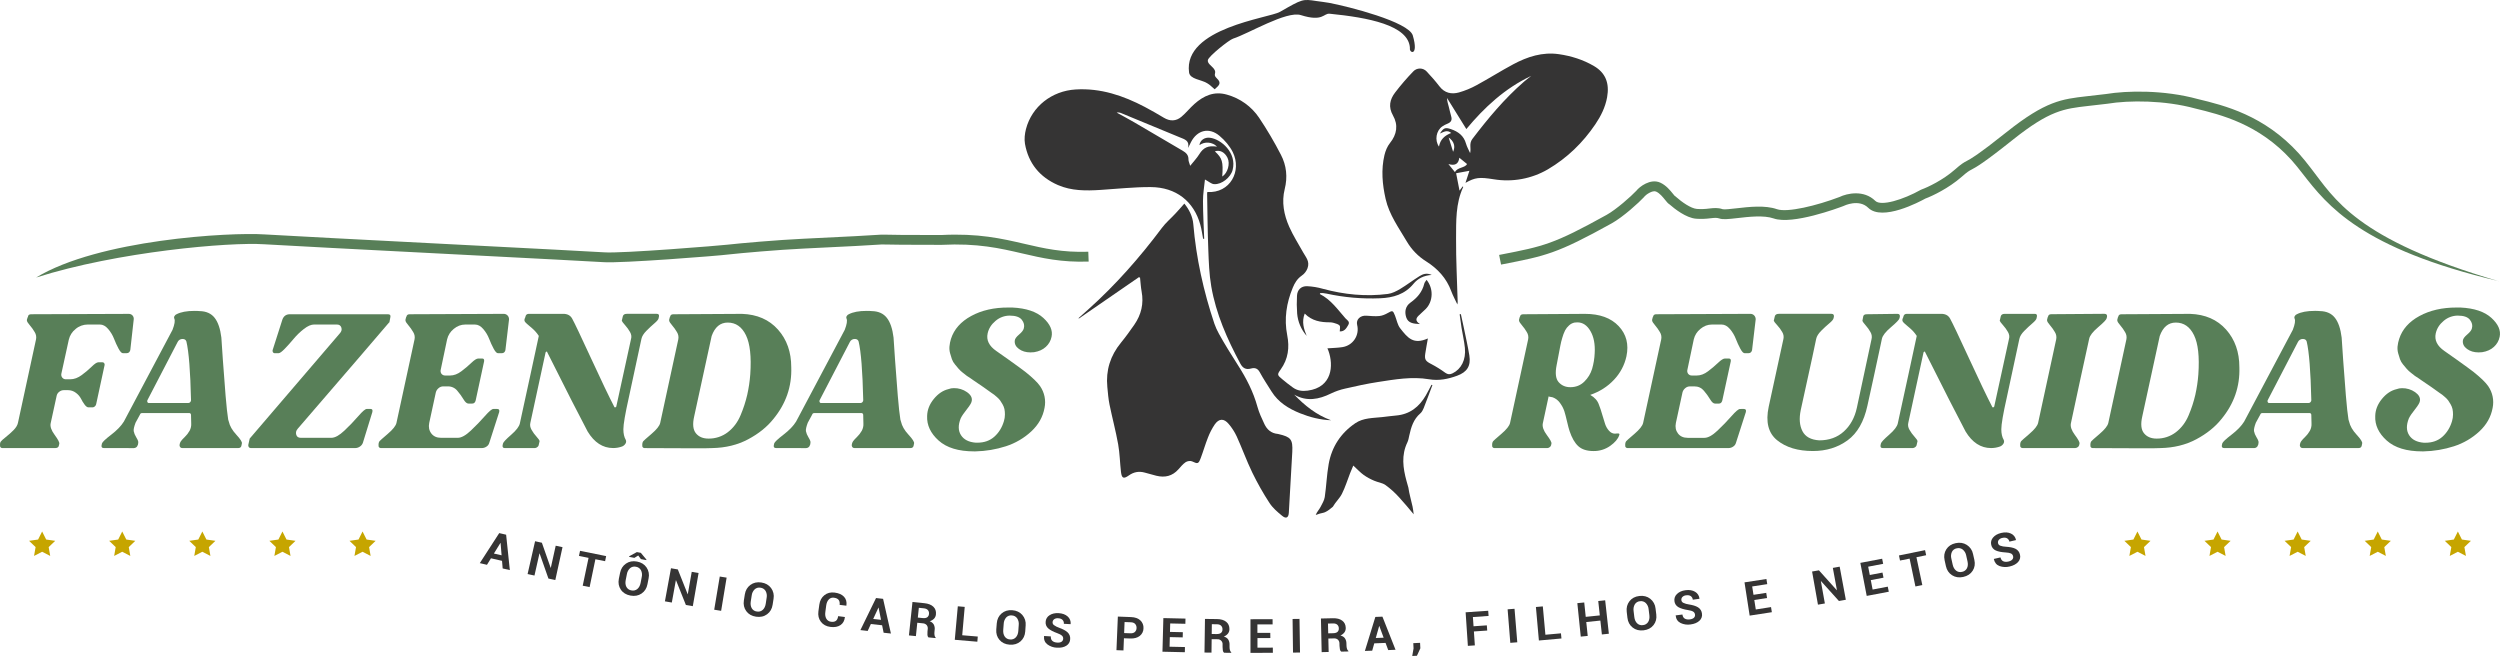 <svg width="343" height="90" viewBox="0 0 343 90" fill="none" xmlns="http://www.w3.org/2000/svg">
<g clip-path="url(#clip0_612_665)">
<path d="M4.949 38.08C13.513 32.871 31.488 31.839 36.331 32.163C38.223 32.289 50.319 32.914 62.014 33.519C72.36 34.053 82.132 34.558 82.893 34.619C85.216 34.805 99.083 33.667 99.747 33.576C101.546 33.373 106.672 32.921 110.177 32.757C116.857 32.447 119.2 32.298 120.201 32.234C120.672 32.192 121.145 32.18 121.617 32.198C122.32 32.214 123.969 32.255 129.137 32.245C134.225 31.986 137.435 32.731 140.544 33.452C143.209 34.073 145.731 34.658 149.315 34.539L149.362 35.888C145.593 36.015 142.988 35.407 140.228 34.766C137.217 34.065 134.105 33.343 129.178 33.594C123.957 33.6 122.297 33.563 121.588 33.547C121.155 33.53 120.721 33.541 120.29 33.581C119.285 33.645 116.934 33.794 110.242 34.105C106.767 34.269 101.686 34.719 99.936 34.915C98.695 35.088 85.097 36.154 82.784 35.968C82.042 35.909 72.28 35.404 61.944 34.87C50.243 34.265 38.142 33.642 36.239 33.513C31.488 33.195 16.136 34.52 4.949 38.08Z" fill="#587F58"/>
<path d="M342.838 38.577C323.937 34.113 319.323 28.193 315.953 23.87C315.416 23.181 314.908 22.53 314.391 21.959C309.895 16.996 304.658 15.727 301.192 14.888C297.015 13.742 292.13 13.736 289.134 14.233L286.452 14.542C283.191 14.916 281.222 15.142 276.17 19.169C272.09 22.421 271.133 22.927 270.5 23.263C270.138 23.454 269.939 23.559 269.134 24.267C267.359 25.822 265.138 26.883 264.159 27.245C263.363 27.686 258.248 30.402 256.322 28.51C255.032 27.241 252.992 28.233 252.974 28.244L252.912 28.271C252.205 28.54 245.937 30.879 243.349 29.972C242.006 29.502 239.916 29.743 238.391 29.919C237.08 30.071 236.373 30.142 235.889 29.971C235.539 29.849 235.194 29.89 234.672 29.947C234.02 30.035 233.361 30.056 232.705 30.009C231.324 29.9 229.742 28.641 229.06 28.044C228.845 27.916 228.671 27.699 228.448 27.42C228.14 27.036 227.718 26.512 227.214 26.283C226.737 26.067 225.851 26.692 225.619 26.956L225.6 26.995L225.536 27.063C224.903 27.748 222.727 29.754 221.1 30.657C213.628 34.803 212.065 35.107 206.246 36.242L205.946 36.3L205.68 34.976L205.98 34.918C211.77 33.789 213.145 33.521 220.426 29.481C221.767 28.737 223.802 26.924 224.501 26.176C224.917 25.638 226.434 24.443 227.789 25.058C228.592 25.422 229.153 26.122 229.524 26.583C229.607 26.684 229.71 26.814 229.774 26.88L229.818 26.896L229.92 26.986C230.741 27.723 231.994 28.601 232.817 28.666C233.384 28.706 233.954 28.686 234.517 28.608C235.127 28.54 235.702 28.475 236.349 28.703C236.579 28.771 237.493 28.666 238.228 28.581C239.983 28.379 242.164 28.127 243.806 28.703C245.222 29.195 249.272 28.212 252.382 27.026C253.413 26.526 255.713 26.012 257.289 27.558C258.084 28.34 261.146 27.382 263.526 26.047L263.63 26C264.492 25.689 266.562 24.715 268.216 23.263C269.102 22.484 269.382 22.321 269.847 22.077C270.4 21.785 271.324 21.296 275.302 18.125C280.665 13.851 282.902 13.594 286.288 13.206L288.938 12.901C291.818 12.425 296.878 12.315 301.537 13.589C305.147 14.463 310.634 15.791 315.413 21.068C315.963 21.676 316.486 22.346 317.039 23.056C320.286 27.218 323.141 32.822 342.835 38.584L342.838 38.577Z" fill="#587F58"/>
<path d="M5.78 72.92L6.334 74.024L7.574 74.201L6.676 75.061L6.889 76.274L5.78 75.701L4.671 76.274L4.884 75.061L3.987 74.201L5.226 74.024L5.78 72.92Z" fill="#C6A500"/>
<path d="M16.77 72.92L17.325 74.024L18.564 74.201L17.667 75.061L17.879 76.274L16.77 75.701L15.662 76.274L15.873 75.061L14.976 74.201L16.216 74.024L16.77 72.92Z" fill="#C6A500"/>
<path d="M27.761 72.92L28.316 74.024L29.555 74.201L28.658 75.061L28.869 76.274L27.761 75.701L26.653 76.274L26.864 75.061L25.968 74.201L27.206 74.024L27.761 72.92Z" fill="#C6A500"/>
<path d="M38.752 72.92L39.306 74.024L40.545 74.201L39.649 75.061L39.86 76.274L38.752 75.701L37.644 76.274L37.855 75.061L36.959 74.201L38.197 74.024L38.752 72.92Z" fill="#C6A500"/>
<path d="M49.742 72.92L50.297 74.024L51.536 74.201L50.639 75.061L50.851 76.274L49.742 75.701L48.634 76.274L48.845 75.061L47.95 74.201L49.188 74.024L49.742 72.92Z" fill="#C6A500"/>
<path d="M293.257 72.92L293.811 74.024L295.05 74.201L294.154 75.061L294.365 76.274L293.257 75.701L292.149 76.274L292.36 75.061L291.463 74.201L292.702 74.024L293.257 72.92Z" fill="#C6A500"/>
<path d="M304.247 72.92L304.802 74.024L306.041 74.201L305.144 75.061L305.356 76.274L304.247 75.701L303.139 76.274L303.351 75.061L302.454 74.201L303.693 74.024L304.247 72.92Z" fill="#C6A500"/>
<path d="M315.238 72.92L315.792 74.024L317.031 74.201L316.134 75.061L316.346 76.274L315.238 75.701L314.129 76.274L314.341 75.061L313.444 74.201L314.684 74.024L315.238 72.92Z" fill="#C6A500"/>
<path d="M326.229 72.92L326.782 74.024L328.022 74.201L327.125 75.061L327.337 76.274L326.229 75.701L325.12 76.274L325.332 75.061L324.435 74.201L325.674 74.024L326.229 72.92Z" fill="#C6A500"/>
<path d="M337.22 72.92L337.773 74.024L339.012 74.201L338.115 75.061L338.328 76.274L337.22 75.701L336.11 76.274L336.323 75.061L335.426 74.201L336.665 74.024L337.22 72.92Z" fill="#C6A500"/>
<path d="M200.822 44.894C200.698 44.292 200.561 43.693 200.43 43.093L200.264 43.124C200.347 43.741 200.424 44.36 200.523 44.975C200.671 45.892 200.889 46.802 200.982 47.725C201.149 49.362 200.483 50.641 199.293 51.221C198.912 51.407 198.633 51.385 198.285 51.14C197.686 50.7 197.054 50.306 196.394 49.96C195.617 49.566 195.42 49.351 195.543 48.535C195.646 47.843 195.779 47.154 195.905 46.434C193.912 47.32 193.146 46.368 192.107 45.043C191.734 44.569 191.629 43.896 191.399 43.31C191.106 42.573 191.055 42.573 190.394 42.95C190.045 43.148 189.644 43.319 189.248 43.359C188.665 43.414 188.065 43.359 187.474 43.314C186.63 43.25 186.02 43.839 186.201 44.577C186.551 46 185.639 47.4 184.168 47.627C183.502 47.73 182.827 47.739 182.118 47.791C182.166 47.902 182.218 48.006 182.258 48.119C182.997 50.159 182.774 53.138 179.427 53.594C178.65 53.7 177.999 53.602 177.391 53.171C176.892 52.816 176.411 52.434 175.941 52.042C175.241 51.461 175.191 51.412 175.712 50.687C176.751 49.244 176.935 47.663 176.607 45.997C176.161 43.733 176.498 41.576 177.37 39.466C177.639 38.816 177.978 38.255 178.575 37.835C178.948 37.583 179.232 37.225 179.39 36.81C179.729 35.863 179.178 35.319 178.824 34.681C178.166 33.495 177.425 32.343 176.878 31.108C176.153 29.471 175.818 27.724 176.261 25.95C176.677 24.294 176.51 22.706 175.74 21.23C174.84 19.482 173.839 17.785 172.743 16.148C171.708 14.612 170.148 13.491 168.346 12.988C166.565 12.471 165.137 13.14 163.864 14.273C163.241 14.826 162.722 15.495 162.084 16.029C161.351 16.643 160.525 16.66 159.683 16.156C158.824 15.641 157.953 15.137 157.066 14.671C154.102 13.115 151.005 12.066 147.574 12.275C144.308 12.474 141.574 14.607 140.764 17.702C140.597 18.351 140.514 19.082 140.626 19.734C141.098 22.397 142.644 24.3 145.153 25.39C147.011 26.197 148.995 26.183 150.981 26.058C153.279 25.914 155.578 25.654 157.875 25.667C161.361 25.687 163.798 27.622 164.69 30.851C164.863 31.477 164.945 32.127 165.068 32.767L165.216 32.763C165.155 31.029 165.05 29.296 165.05 27.563C165.05 26.598 165.216 25.633 165.319 24.625C165.837 24.902 166.191 25.239 166.568 25.265C167.63 25.338 168.851 24.332 169.115 23.32C169.73 20.962 167.519 19.079 165.998 18.898C165.263 18.809 164.651 19.242 164.562 19.911C164.922 19.654 165.366 19.533 165.809 19.572C166.253 19.61 166.668 19.806 166.977 20.122C165.758 19.93 165.11 20.24 164.537 21.166C164.215 21.686 163.779 22.14 163.293 22.751C163.176 22.341 163.053 22.109 163.058 21.884C163.073 21.273 162.73 20.95 162.237 20.665C160.042 19.391 157.862 18.09 155.67 16.812C154.861 16.34 154.032 15.903 153.212 15.45C153.412 15.409 153.62 15.431 153.807 15.511C156.497 16.619 159.186 17.73 161.873 18.844C162.51 19.107 163.256 19.291 162.988 20.298C163.14 20.043 163.276 19.779 163.398 19.509C164.243 17.846 165.885 17.427 167.311 18.631C168.041 19.245 168.719 20.029 169.137 20.872C170.415 23.452 168.779 26.54 165.645 26.345C165.63 26.422 165.621 26.5 165.617 26.578C165.665 29.127 165.679 31.677 165.778 34.224C165.843 35.92 165.897 37.633 166.186 39.3C166.837 43.066 168.373 46.529 170.175 49.888C170.497 50.49 170.924 50.76 171.628 50.564C172.151 50.418 172.55 50.527 172.845 51.077C173.33 51.977 173.908 52.834 174.451 53.706C175.375 55.192 176.791 56.065 178.379 56.704C179.739 57.251 181.151 57.604 182.625 57.661C180.614 56.938 179.021 55.65 177.566 54.146C179.283 55.128 180.943 54.81 182.621 53.982C183.233 53.688 183.878 53.465 184.543 53.318C186.041 52.97 187.548 52.644 189.067 52.41C191.382 52.053 193.717 51.639 196.061 52.035C197.429 52.265 198.676 52.004 199.916 51.551C201.295 51.05 201.826 50.195 201.594 48.763C201.383 47.465 201.085 46.182 200.822 44.894ZM168.414 21.651C168.808 22.449 168.444 23.747 167.691 24.222C167.836 22.175 167.701 21.712 166.679 20.765C167.363 20.532 168.025 20.871 168.414 21.651Z" fill="#353434"/>
<path d="M175.427 59.558C175.387 59.547 175.347 59.539 175.307 59.533C174.412 59.451 173.829 58.935 173.475 58.18C173.121 57.424 172.746 56.632 172.523 55.819C171.955 53.75 170.986 51.876 169.828 50.075C169.079 48.913 167.89 46.996 167.233 45.783C166.987 45.343 166.779 44.883 166.613 44.407C165.123 39.958 164.115 35.41 163.719 30.735C163.63 29.692 163.148 28.743 162.493 27.932C162.055 28.423 161.661 28.884 161.244 29.324C160.636 29.979 159.938 30.56 159.413 31.268C156.393 35.304 153.078 39.078 149.307 42.456C148.863 42.854 148.419 43.251 147.975 43.647L148.024 43.704L156.259 38.028L156.414 38.096C156.488 38.727 156.511 39.366 156.629 39.989C156.943 41.652 156.584 43.167 155.63 44.547C155.047 45.382 154.458 46.212 153.812 46.997C152.339 48.786 151.702 50.811 151.926 53.097C152.004 53.901 152.064 54.712 152.225 55.502C152.597 57.324 153.083 59.124 153.411 60.953C153.635 62.203 153.65 63.492 153.799 64.751C153.904 65.638 154.157 65.741 154.887 65.224C155.553 64.752 156.264 64.621 157.052 64.838C157.587 64.985 158.118 65.141 158.656 65.274C159.832 65.563 160.851 65.319 161.672 64.4C161.984 64.051 162.286 63.673 162.666 63.413C162.886 63.261 163.313 63.19 163.544 63.297C164.331 63.662 164.426 63.675 164.744 62.837C165.095 61.911 165.364 60.954 165.731 60.032C165.97 59.409 166.277 58.814 166.647 58.257C167.241 57.395 167.924 57.372 168.594 58.188C169.028 58.702 169.392 59.269 169.676 59.875C170.42 61.513 171.031 63.219 171.815 64.84C172.513 66.276 173.301 67.669 174.175 69.009C174.618 69.69 175.28 70.258 175.924 70.781C176.459 71.217 176.788 71.02 176.827 70.346C176.988 67.562 177.146 64.776 177.302 61.987C177.381 60.288 177.116 59.951 175.427 59.558Z" fill="#353434"/>
<path d="M218.696 9.064C217.214 8.192 215.584 7.682 213.885 7.434C211.626 7.106 209.561 7.781 207.617 8.82C205.92 9.727 204.294 10.761 202.602 11.679C201.834 12.104 201.018 12.44 200.172 12.683C199.137 12.971 198.193 12.765 197.485 11.837C196.941 11.128 196.344 10.454 195.731 9.8C195.615 9.676 195.475 9.576 195.319 9.508C195.162 9.439 194.993 9.403 194.822 9.403C194.65 9.402 194.481 9.436 194.323 9.502C194.166 9.569 194.025 9.667 193.908 9.791C193.019 10.71 192.185 11.679 191.41 12.693C190.682 13.649 190.449 14.665 191.119 15.846C191.853 17.142 191.668 18.43 190.698 19.634C190.331 20.089 190.089 20.698 189.949 21.271C189.474 23.281 189.655 25.29 190.105 27.284C190.597 29.466 191.911 31.255 193.019 33.139C193.669 34.248 194.584 35.185 195.683 35.871C197.259 36.867 198.469 38.186 199.116 39.959C199.329 40.539 199.632 41.087 199.949 41.769C199.97 41.671 199.986 41.572 199.995 41.472C199.912 38.56 199.757 35.648 199.773 32.737C199.787 30.346 199.699 27.915 200.756 25.652C200.762 25.64 200.722 25.608 200.687 25.57L200.245 26.153C200.079 25.306 199.924 24.509 199.78 23.769L201.603 23.432L201.065 25.088C202.39 24.344 202.951 24.278 204.939 24.597C207.503 25.02 210.137 24.535 212.373 23.23C215.023 21.669 217.168 19.581 218.878 17.056C219.647 15.92 220.248 14.71 220.495 13.35C220.842 11.411 220.283 9.997 218.696 9.064ZM199.619 23.618L198.72 22.508C199.681 22.793 200.115 22.454 200.219 21.64C200.297 21.697 201.195 22.445 201.274 22.502C201.018 23.058 199.941 22.924 199.619 23.618ZM198.756 18.864C199.505 19.387 199.701 20.112 199.367 20.824C199.172 20.198 198.979 19.581 198.756 18.864ZM209.08 11.218C206.403 13.549 204.152 16.249 202.015 19.055C201.516 19.71 201.87 20.322 201.701 21.005C201.508 20.57 201.26 20.148 201.133 19.695C200.832 18.625 200.072 18.058 199.067 17.716C198.289 17.452 198.06 17.534 197.553 18.322C198.075 18.11 198.538 17.765 199.107 18.245C198.216 18.582 197.595 19.146 197.428 20.115C196.811 19.237 197.038 17.931 197.883 17.344C198.103 17.194 198.339 17.07 198.588 16.973C199.063 16.784 199.261 16.488 199.106 15.977C198.977 15.552 198.898 15.112 198.781 14.683C198.673 14.282 198.543 13.886 198.532 13.444L201.182 17.708C203.638 14.749 206.467 12.117 210.082 10.412C209.75 10.68 209.407 10.937 209.082 11.216L209.08 11.218Z" fill="#353434"/>
<path d="M165.617 11.414C166.099 11.713 165.985 11.68 166.651 12.249C167.169 11.775 167.694 11.436 166.952 10.751C166.31 10.158 167.056 10.067 166.507 9.387C166.215 9.027 165.63 8.688 165.718 8.241C165.822 7.717 168.624 5.476 169.176 5.301C171.267 4.635 176.517 1.453 178.478 2.073C181.527 3.036 181.584 1.799 182.422 1.882C187.655 2.404 193.286 3.438 193.44 6.592C193.303 7.292 194.695 7.81 193.835 4.865C193.29 2.996 184.957 0.877 182.337 0.389C181.772 0.285 181.198 0.23 180.628 0.144C178.713 -0.151 178.713 -0.151 175.607 1.63C174.119 2.483 162.319 3.833 163.139 9.938C163.266 10.879 164.801 10.908 165.617 11.414Z" fill="#353434"/>
<path d="M196.4 52.794C196.143 53.277 195.9 53.767 195.629 54.24C194.723 55.811 193.439 56.844 191.543 57.01C190.909 57.066 190.277 57.154 189.644 57.224C188.38 57.363 187.051 57.319 185.956 58.059C183.949 59.416 182.709 61.321 182.293 63.674C182.029 65.164 181.977 66.691 181.758 68.19C181.689 68.661 181.404 69.108 181.182 69.548C180.99 69.925 180.651 70.266 180.523 70.645H180.55C180.726 70.574 180.906 70.513 181.089 70.462C181.313 70.398 181.574 70.371 181.789 70.276C182.188 70.1 182.534 69.811 182.871 69.522C183.216 68.902 183.792 68.386 184.114 67.749C184.567 66.849 184.863 65.873 185.23 64.93C185.352 64.619 185.487 64.313 185.671 63.874C186.211 64.371 186.624 64.82 187.108 65.173C187.553 65.483 188.031 65.744 188.533 65.953C189.042 66.179 189.654 66.238 190.09 66.548C190.783 67.054 191.42 67.63 191.99 68.267C192.686 69.025 193.337 69.817 193.957 70.56C193.915 70.226 193.883 69.886 193.804 69.511C193.618 68.624 193.352 67.792 193.231 66.907C193.142 66.595 193.054 66.283 192.968 65.97C192.489 64.208 192.245 62.437 193.092 60.693C193.231 60.405 193.282 60.074 193.351 59.758C193.601 58.618 193.925 57.525 194.871 56.714C195.078 56.535 195.223 56.258 195.327 55.999C195.743 54.949 196.13 53.89 196.528 52.834L196.4 52.794Z" fill="#353434"/>
<path d="M194.752 37.889C193.848 38.449 193.003 39.105 192.094 39.649C191.579 39.956 190.995 40.252 190.412 40.328C187.397 40.717 184.428 40.417 181.499 39.624C180.792 39.421 180.064 39.301 179.329 39.266C178.496 39.241 177.978 39.783 177.946 40.593C177.901 41.401 177.908 42.211 177.969 43.018C178.064 44.15 178.522 45.223 179.276 46.083C178.876 45.115 178.571 44.15 179.007 43.021C179.991 44.027 181.205 44.231 182.49 44.223C182.666 44.228 182.84 44.255 183.007 44.305C183.292 44.394 183.613 44.469 183.786 44.658C183.923 44.812 183.813 45.18 183.813 45.469C184.446 45.504 184.714 45.052 184.983 44.584C185.252 44.117 184.817 43.922 184.599 43.679C183.527 42.468 182.601 41.105 181.079 40.341L181.146 40.21C181.268 40.21 181.391 40.201 181.512 40.21C181.675 40.225 181.838 40.249 181.998 40.283C184.411 40.81 186.883 41.026 189.352 40.923C191.137 40.85 192.741 40.39 193.932 38.936C194.514 38.223 195.335 37.794 196.434 37.722C195.734 37.398 195.208 37.605 194.752 37.889Z" fill="#353434"/>
<path d="M195.606 42.395C196.637 41.35 196.699 39.582 195.723 38.394C195.61 38.578 195.454 38.734 195.41 38.917C195.141 40.039 194.461 40.843 193.525 41.51C192.834 42.001 192.682 42.747 192.928 43.524C193.183 44.328 193.893 44.419 194.819 44.462C194.129 44.029 194.278 43.661 194.624 43.316C194.939 42.996 195.292 42.714 195.606 42.395Z" fill="#353434"/>
<path d="M17.878 48.023C17.804 48.312 17.639 48.457 17.378 48.457H16.854C16.688 48.457 16.494 48.254 16.272 47.847C16.037 47.408 15.829 46.955 15.651 46.491C15.46 45.997 15.185 45.539 14.838 45.135C14.489 44.726 14.111 44.525 13.707 44.525H12.03C11.422 44.526 10.834 44.742 10.376 45.135C9.901 45.508 9.57 46.029 9.438 46.613C9.236 47.554 8.896 49.109 8.417 51.279C8.398 51.371 8.398 51.466 8.42 51.557C8.441 51.649 8.483 51.734 8.541 51.808C8.601 51.885 8.679 51.945 8.768 51.985C8.857 52.025 8.954 52.044 9.052 52.038H9.635C10.168 52.038 10.695 51.844 11.217 51.456C11.703 51.099 12.164 50.709 12.596 50.29C12.991 49.901 13.29 49.707 13.492 49.707H14.075C14.12 49.706 14.164 49.717 14.202 49.738C14.241 49.76 14.273 49.791 14.296 49.829C14.322 49.866 14.341 49.907 14.351 49.952C14.36 49.996 14.36 50.042 14.351 50.086L13.193 55.456C13.169 55.572 13.105 55.677 13.013 55.754C12.937 55.833 12.834 55.882 12.724 55.89H12.141C11.974 55.89 11.8 55.768 11.617 55.524C11.425 55.268 11.258 54.996 11.118 54.71C10.951 54.389 10.71 54.11 10.415 53.896C10.104 53.656 9.72 53.526 9.325 53.529H8.742C8.514 53.531 8.294 53.613 8.121 53.759C7.944 53.888 7.822 54.076 7.776 54.288L6.949 58.085C6.857 58.519 7.04 59.047 7.501 59.671C7.961 60.295 8.172 60.697 8.135 60.878L8.08 61.124C8.043 61.359 7.869 61.477 7.556 61.477H0.309C0.264 61.477 0.22 61.467 0.179 61.448C0.138 61.429 0.103 61.401 0.074 61.366C0.043 61.334 0.021 61.294 0.009 61.252C-0.003 61.209 -0.004 61.164 0.006 61.12C-0.013 60.867 0.024 60.686 0.116 60.578C0.208 60.452 0.437 60.244 0.805 59.954C1.175 59.665 1.525 59.353 1.854 59.02C2.187 58.685 2.389 58.355 2.46 58.031L4.943 46.559C5.013 46.218 4.949 45.864 4.763 45.569C4.571 45.237 4.348 44.924 4.097 44.633C3.849 44.345 3.715 44.137 3.697 44.009C3.679 43.938 3.684 43.862 3.711 43.793C3.739 43.702 3.761 43.629 3.78 43.576L3.835 43.467C3.853 43.233 4 43.115 4.277 43.114L17.657 43.064C17.755 43.06 17.853 43.077 17.944 43.114C18.034 43.152 18.115 43.209 18.181 43.281C18.245 43.355 18.294 43.441 18.322 43.535C18.351 43.628 18.36 43.727 18.347 43.824L17.878 48.023Z" fill="#587F58"/>
<path d="M14.264 61.476C14.008 61.476 13.897 61.358 13.931 61.123L13.986 60.851C14.041 60.653 14.464 60.251 15.255 59.644C16.045 59.038 16.625 58.437 16.992 57.843L23.667 45.259C23.961 44.501 24.044 43.985 23.917 43.714C23.89 43.657 23.878 43.595 23.883 43.533C23.888 43.472 23.909 43.412 23.944 43.361C24.002 43.248 24.1 43.16 24.22 43.115C24.809 42.808 25.628 42.655 26.675 42.655C26.915 42.65 27.154 42.66 27.393 42.683C28.293 42.701 28.978 43.008 29.447 43.604C29.916 44.2 30.224 45.104 30.371 46.316C30.39 46.644 30.458 47.67 30.578 49.395C30.697 51.119 30.821 52.746 30.95 54.276C31.079 55.804 31.198 56.903 31.309 57.571C31.346 57.679 31.373 57.77 31.392 57.842C31.52 58.438 31.865 59.038 32.426 59.643C32.987 60.248 33.24 60.65 33.185 60.85L33.129 61.122C33.092 61.357 32.945 61.474 32.688 61.475H25.021C24.799 61.475 24.67 61.357 24.634 61.122C24.639 60.909 24.706 60.702 24.828 60.525C24.981 60.325 25.151 60.139 25.338 59.969C25.604 59.713 25.832 59.421 26.014 59.101C26.182 58.789 26.258 58.437 26.234 58.084L26.206 56.891C26.17 56.747 26.096 56.675 25.986 56.675H19.505C19.436 56.667 19.366 56.684 19.31 56.724C19.254 56.765 19.215 56.824 19.201 56.891L18.595 58.003C18.392 58.545 18.309 58.929 18.345 59.155C18.402 59.434 18.509 59.7 18.662 59.942C18.837 60.24 18.933 60.433 18.952 60.525C18.97 60.606 18.975 60.689 18.965 60.771C18.957 60.853 18.944 60.935 18.924 61.016L18.868 61.125C18.843 61.227 18.779 61.314 18.689 61.371C18.599 61.44 18.487 61.478 18.372 61.48L14.264 61.476ZM20.221 54.912C20.203 54.95 20.194 54.992 20.194 55.035C20.194 55.077 20.203 55.119 20.221 55.157C20.258 55.248 20.314 55.293 20.388 55.293H25.849C25.897 55.291 25.945 55.28 25.988 55.259C26.031 55.237 26.069 55.208 26.099 55.171C26.167 55.101 26.207 55.009 26.209 54.913C26.117 50.935 25.906 48.251 25.575 46.859C25.501 46.624 25.327 46.507 25.051 46.506C24.905 46.502 24.761 46.541 24.638 46.618C24.515 46.696 24.418 46.808 24.361 46.94L20.221 54.912Z" fill="#587F58"/>
<path d="M50.836 56.105C51.074 56.105 51.157 56.25 51.085 56.539L49.791 60.742C49.716 60.96 49.57 61.146 49.374 61.271C49.189 61.401 48.968 61.473 48.74 61.475H34.398C34.346 61.476 34.294 61.464 34.248 61.441C34.203 61.417 34.164 61.382 34.135 61.339C34.104 61.296 34.082 61.248 34.07 61.197C34.058 61.145 34.057 61.092 34.066 61.04L34.259 60.172L46.616 45.746C46.854 45.492 46.927 45.225 46.836 44.946C46.745 44.666 46.543 44.526 46.229 44.525H43.085C42.681 44.525 42.216 44.728 41.692 45.135C41.175 45.536 40.704 45.99 40.286 46.491C39.872 46.989 39.467 47.441 39.072 47.847C38.677 48.254 38.397 48.457 38.231 48.457H37.648C37.608 48.455 37.569 48.442 37.536 48.421C37.502 48.4 37.475 48.37 37.456 48.335C37.4 48.251 37.38 48.149 37.4 48.05L38.752 43.82C38.936 43.35 39.276 43.115 39.772 43.114H53.204C53.498 43.114 53.618 43.241 53.563 43.494L53.425 44.231L53.37 44.258C52.119 45.74 47.946 50.594 40.849 58.821C40.627 59.075 40.558 59.346 40.642 59.635C40.725 59.923 40.932 60.068 41.263 60.068H45.461C45.957 60.068 46.554 59.738 47.253 59.079C47.921 58.451 48.556 57.79 49.156 57.099C49.726 56.439 50.112 56.109 50.314 56.109L50.836 56.105Z" fill="#587F58"/>
<path d="M68.183 56.106C68.459 56.106 68.56 56.251 68.487 56.539L67.135 60.743C67.079 60.961 66.941 61.15 66.749 61.272C66.564 61.402 66.342 61.473 66.115 61.476H52.242C52.197 61.476 52.153 61.466 52.112 61.447C52.072 61.429 52.036 61.401 52.007 61.367C51.976 61.334 51.954 61.295 51.942 61.252C51.93 61.209 51.928 61.164 51.938 61.121C51.92 60.868 51.966 60.669 52.077 60.524C52.113 60.47 52.485 60.14 53.193 59.534C53.901 58.929 54.301 58.428 54.393 58.03L56.876 46.558C56.946 46.217 56.882 45.863 56.696 45.568C56.505 45.237 56.284 44.925 56.036 44.634C55.788 44.346 55.654 44.138 55.636 44.01C55.618 43.933 55.623 43.854 55.65 43.78C55.678 43.681 55.7 43.595 55.718 43.522L55.774 43.414C55.811 43.215 55.958 43.115 56.215 43.115L69.096 43.061C69.196 43.057 69.295 43.075 69.388 43.112C69.48 43.15 69.564 43.206 69.633 43.278C69.772 43.425 69.846 43.62 69.84 43.821L69.34 48.051C69.266 48.324 69.099 48.46 68.841 48.46H68.317C68.15 48.46 67.956 48.257 67.734 47.85C67.499 47.411 67.292 46.958 67.114 46.494C66.922 46 66.647 45.542 66.3 45.138C65.951 44.731 65.574 44.528 65.17 44.528H63.826C63.256 44.528 62.732 44.727 62.254 45.125C61.796 45.491 61.475 45.996 61.343 46.562L60.46 50.76C60.439 50.854 60.439 50.951 60.461 51.045C60.482 51.139 60.524 51.227 60.584 51.303C60.646 51.376 60.725 51.433 60.813 51.471C60.902 51.508 60.998 51.525 61.095 51.52H61.761C62.274 51.52 62.789 51.326 63.304 50.937C63.788 50.576 64.248 50.186 64.683 49.77C65.088 49.382 65.401 49.188 65.622 49.187H66.145C66.368 49.187 66.459 49.314 66.421 49.567L65.263 54.937C65.19 55.227 65.033 55.371 64.794 55.37H64.27C64.048 55.37 63.823 55.176 63.594 54.788C63.344 54.371 63.058 53.977 62.739 53.608C62.586 53.419 62.391 53.267 62.169 53.163C61.946 53.06 61.703 53.008 61.457 53.012H60.791C60.56 53.016 60.34 53.103 60.17 53.257C59.988 53.404 59.857 53.605 59.798 53.83L58.888 58.035C58.777 58.594 58.873 59.074 59.177 59.471C59.481 59.869 59.927 60.068 60.515 60.068H62.805C63.301 60.068 63.899 59.738 64.598 59.078C65.296 58.419 65.935 57.759 66.513 57.099C67.092 56.439 67.483 56.109 67.685 56.109L68.183 56.106Z" fill="#587F58"/>
<path d="M69.259 61.475C69.02 61.475 68.918 61.348 68.956 61.095L69.01 60.849C69.047 60.669 69.419 60.272 70.127 59.657C70.835 59.041 71.235 58.517 71.327 58.084C71.327 58.066 71.466 57.424 71.743 56.158C72.021 54.892 72.384 53.225 72.832 51.155C73.283 49.084 73.646 47.398 73.922 46.097L73.895 46.043C73.659 45.687 73.376 45.363 73.054 45.08C72.732 44.8 72.479 44.583 72.295 44.429C72.111 44.275 72 44.135 71.962 44.008C71.945 43.923 71.949 43.834 71.976 43.751C71.996 43.67 72.028 43.592 72.073 43.52L72.1 43.412C72.155 43.177 72.311 43.059 72.569 43.059H77.284C77.854 43.059 78.258 43.276 78.498 43.71C78.811 44.271 79.671 46.079 81.079 49.134C82.486 52.19 83.556 54.424 84.289 55.836C84.289 55.872 84.318 55.89 84.373 55.89C84.396 55.892 84.42 55.889 84.443 55.882C84.465 55.875 84.486 55.863 84.504 55.848C84.522 55.833 84.537 55.814 84.548 55.793C84.558 55.772 84.564 55.749 84.566 55.726L86.579 46.502C86.671 46.196 86.624 45.879 86.441 45.553C86.25 45.218 86.023 44.905 85.765 44.617C85.498 44.319 85.347 44.115 85.31 44.007L85.448 43.411C85.503 43.176 85.686 43.058 85.999 43.058H90.109C90.347 43.058 90.448 43.175 90.412 43.411L90.357 43.682C90.32 43.846 90.126 44.076 89.774 44.373C89.422 44.671 89.059 45.01 88.685 45.39C88.307 45.773 88.082 46.134 88.009 46.475C87.42 49.169 86.841 51.863 86.271 54.557C85.775 56.78 85.527 58.227 85.527 58.896C85.527 59.493 85.638 59.981 85.86 60.36C85.896 60.44 85.911 60.528 85.903 60.616C85.896 60.704 85.867 60.788 85.818 60.862C85.713 61.037 85.553 61.175 85.362 61.255C84.965 61.399 84.545 61.473 84.121 61.472C82.706 61.472 81.538 60.713 80.619 59.194C79.518 57.119 77.671 53.495 75.078 48.321C75.079 48.31 75.079 48.299 75.075 48.288C75.071 48.278 75.065 48.268 75.057 48.26C75.049 48.252 75.039 48.246 75.028 48.242C75.017 48.239 75.006 48.238 74.995 48.239C74.939 48.239 74.893 48.276 74.856 48.348L72.761 58.031C72.687 58.338 72.747 58.659 72.941 58.993C73.13 59.324 73.357 59.633 73.616 59.915C73.873 60.195 74.012 60.399 74.032 60.525L73.895 61.122C73.857 61.217 73.789 61.298 73.701 61.353C73.616 61.425 73.51 61.467 73.398 61.475H69.259Z" fill="#587F58"/>
<path d="M108.56 50.383C108.652 53.022 107.834 55.391 106.106 57.488C105.241 58.573 104.088 59.501 102.644 60.271C101.201 61.042 99.551 61.444 97.694 61.478C97.565 61.496 96.682 61.505 95.046 61.504L88.427 61.478C88.382 61.478 88.338 61.469 88.297 61.45C88.256 61.431 88.221 61.404 88.192 61.369C88.161 61.337 88.139 61.298 88.127 61.255C88.115 61.212 88.114 61.167 88.123 61.124C88.105 60.87 88.151 60.671 88.261 60.527C88.298 60.472 88.671 60.142 89.379 59.537C90.087 58.932 90.487 58.43 90.578 58.032L93.061 46.56C93.131 46.22 93.067 45.866 92.881 45.57C92.689 45.239 92.466 44.926 92.215 44.635C91.967 44.346 91.833 44.139 91.815 44.011C91.797 43.934 91.802 43.855 91.829 43.781C91.857 43.682 91.879 43.596 91.898 43.523L91.953 43.415C91.99 43.216 92.136 43.116 92.395 43.116L101.803 43.062C103.88 43.135 105.526 43.854 106.74 45.218C107.954 46.582 108.561 48.303 108.56 50.383ZM97.197 60.175C98.162 60.191 99.103 59.88 99.862 59.294C100.624 58.706 101.207 57.929 101.61 56.961C101.994 56.057 102.298 55.123 102.52 54.168C102.728 53.243 102.867 52.305 102.937 51.361C103.103 48.938 102.905 47.149 102.344 45.992C101.782 44.836 100.949 44.257 99.846 44.256C98.816 44.256 98.08 44.871 97.639 46.1C96.297 52.302 95.497 55.981 95.24 57.138C95.001 58.187 95.079 58.955 95.475 59.443C95.87 59.93 96.444 60.174 97.197 60.175Z" fill="#587F58"/>
<path d="M106.493 61.476C106.236 61.476 106.125 61.358 106.16 61.123L106.215 60.851C106.271 60.653 106.694 60.251 107.484 59.644C108.275 59.038 108.854 58.437 109.222 57.843L115.896 45.259C116.19 44.501 116.273 43.985 116.146 43.714C116.119 43.657 116.107 43.595 116.112 43.533C116.117 43.472 116.138 43.412 116.173 43.361C116.231 43.248 116.33 43.16 116.45 43.115C117.037 42.808 117.853 42.655 118.9 42.655C119.139 42.65 119.378 42.66 119.616 42.683C120.516 42.701 121.201 43.008 121.671 43.604C122.142 44.2 122.449 45.104 122.595 46.316C122.613 46.644 122.682 47.67 122.802 49.395C122.922 51.119 123.046 52.746 123.174 54.276C123.302 55.804 123.422 56.903 123.533 57.571C123.57 57.679 123.597 57.77 123.616 57.842C123.745 58.438 124.089 59.038 124.651 59.643C125.212 60.248 125.465 60.65 125.409 60.85L125.353 61.122C125.317 61.357 125.17 61.474 124.913 61.475H117.245C117.023 61.475 116.894 61.357 116.859 61.122C116.864 60.909 116.931 60.702 117.052 60.525C117.205 60.325 117.376 60.139 117.562 59.969C117.829 59.713 118.056 59.421 118.238 59.101C118.407 58.789 118.483 58.437 118.459 58.084L118.431 56.891C118.394 56.747 118.321 56.675 118.21 56.675H111.729C111.66 56.667 111.591 56.685 111.535 56.725C111.479 56.765 111.44 56.824 111.426 56.891L110.823 58.004C110.621 58.546 110.538 58.93 110.573 59.156C110.63 59.435 110.738 59.701 110.89 59.943C111.065 60.241 111.162 60.434 111.18 60.526C111.199 60.606 111.204 60.689 111.194 60.772C111.186 60.854 111.172 60.936 111.153 61.017L111.098 61.126C111.072 61.227 111.008 61.315 110.918 61.372C110.827 61.441 110.716 61.479 110.601 61.48L106.493 61.476ZM112.451 54.912C112.432 54.95 112.422 54.992 112.422 55.035C112.422 55.077 112.432 55.119 112.451 55.157C112.487 55.248 112.542 55.293 112.617 55.293H118.078C118.126 55.292 118.173 55.28 118.216 55.259C118.26 55.238 118.298 55.208 118.327 55.171C118.396 55.101 118.435 55.009 118.437 54.913C118.346 50.935 118.135 48.251 117.804 46.859C117.73 46.624 117.554 46.506 117.279 46.506C117.133 46.502 116.989 46.541 116.866 46.619C116.743 46.696 116.647 46.808 116.59 46.94L112.451 54.912Z" fill="#587F58"/>
<path d="M138.346 42.193H138.898C140.791 42.284 142.207 42.759 143.144 43.617C144.082 44.475 144.458 45.339 144.274 46.208C144.17 46.739 143.894 47.224 143.488 47.59C143.075 47.972 142.537 48.216 141.875 48.322C141.71 48.344 141.543 48.353 141.376 48.349C140.749 48.349 140.222 48.191 139.794 47.875C139.361 47.558 139.173 47.174 139.228 46.722C139.247 46.488 139.444 46.212 139.821 45.895C140.198 45.579 140.414 45.294 140.469 45.041C140.58 44.644 140.488 44.255 140.193 43.875C139.898 43.495 139.347 43.303 138.538 43.302C137.823 43.301 137.132 43.557 136.594 44.021C136.015 44.5 135.652 45.074 135.505 45.74C135.302 46.661 135.697 47.466 136.69 48.153C136.727 48.172 137.297 48.574 138.401 49.359C139.504 50.145 140.267 50.701 140.689 51.028C141.683 51.823 142.354 52.474 142.703 52.981C143 53.413 143.207 53.9 143.312 54.412C143.416 54.924 143.415 55.451 143.31 55.963C143.088 57.193 142.481 58.269 141.49 59.191C140.498 60.112 139.311 60.806 138.015 61.225C136.661 61.663 135.247 61.901 133.822 61.929H133.655C131.504 61.929 129.877 61.432 128.774 60.438C127.671 59.444 127.147 58.323 127.202 57.075C127.219 56.244 127.523 55.467 128.112 54.743C128.701 54.02 129.372 53.568 130.125 53.387C130.362 53.294 130.615 53.248 130.869 53.252C131.51 53.24 132.139 53.43 132.662 53.794C133.177 54.156 133.399 54.553 133.328 54.987C133.31 55.223 133.088 55.607 132.662 56.139C132.236 56.672 131.951 57.093 131.807 57.401C131.439 58.323 131.453 59.091 131.849 59.706C132.244 60.32 132.92 60.664 133.876 60.736H134.097C135.034 60.736 135.811 60.461 136.428 59.91C137.045 59.358 137.481 58.649 137.738 57.781C137.828 57.486 137.874 57.181 137.876 56.873C137.88 56.618 137.857 56.364 137.807 56.114C137.753 55.884 137.664 55.663 137.545 55.459C137.443 55.277 137.332 55.101 137.212 54.93C137.085 54.767 136.941 54.617 136.784 54.482C136.59 54.31 136.462 54.202 136.397 54.155L136.025 53.898C135.363 53.41 134.545 52.84 133.57 52.189L133.185 51.918C132.927 51.754 132.748 51.638 132.647 51.565C132.546 51.492 132.366 51.353 132.109 51.145C131.898 50.983 131.703 50.801 131.526 50.602C131.397 50.449 131.231 50.25 131.027 50.005C130.84 49.789 130.696 49.541 130.6 49.274C130.516 49.03 130.433 48.758 130.35 48.46C130.267 48.155 130.238 47.839 130.267 47.525C130.299 47.175 130.368 46.83 130.473 46.494C130.896 45.175 131.825 44.127 133.259 43.348C134.693 42.569 136.389 42.184 138.346 42.193Z" fill="#587F58"/>
<path d="M221.908 59.468H221.991C222.174 59.468 222.23 59.55 222.157 59.714C221.991 60.22 221.577 60.709 220.916 61.178C220.25 61.65 219.447 61.897 218.627 61.883C217.726 61.883 217.032 61.662 216.545 61.219C216.059 60.777 215.659 60.085 215.346 59.145C215.253 58.872 215.138 58.438 215.001 57.843C214.863 57.248 214.739 56.773 214.629 56.419C214.494 56.021 214.297 55.646 214.046 55.307C213.8 54.942 213.443 54.662 213.025 54.508C212.657 54.453 212.474 54.408 212.474 54.372L211.674 58.087C211.582 58.539 211.766 59.072 212.226 59.687C212.685 60.301 212.897 60.69 212.86 60.853L212.805 61.098C212.775 61.204 212.706 61.296 212.612 61.356C212.518 61.432 212.401 61.475 212.279 61.478H205.028C204.983 61.478 204.938 61.469 204.898 61.45C204.857 61.431 204.822 61.404 204.794 61.369C204.762 61.337 204.74 61.298 204.728 61.255C204.716 61.212 204.715 61.167 204.724 61.124C204.706 60.87 204.752 60.671 204.863 60.527C204.899 60.472 205.272 60.142 205.979 59.537C206.687 58.932 207.087 58.43 207.179 58.032L209.661 46.56C209.732 46.22 209.668 45.866 209.482 45.57C209.29 45.239 209.067 44.926 208.816 44.635C208.566 44.346 208.434 44.139 208.416 44.011C208.398 43.934 208.403 43.855 208.43 43.781C208.458 43.682 208.48 43.596 208.499 43.523L208.554 43.415C208.59 43.216 208.737 43.117 208.995 43.116L217.462 43.062C219.484 43.062 221.024 43.622 222.082 44.743C223.14 45.865 223.495 47.247 223.146 48.892C222.885 50.09 222.299 51.196 221.45 52.092C220.576 53.032 219.487 53.728 218.181 54.18C218.788 54.524 219.183 54.967 219.367 55.509C219.537 55.939 219.685 56.378 219.808 56.824C219.975 57.394 220.114 57.846 220.225 58.18C220.335 58.515 220.513 58.824 220.748 59.088C220.987 59.361 221.263 59.498 221.576 59.498C221.687 59.5 221.799 59.49 221.908 59.468ZM218.791 48.458C218.864 47.228 218.67 46.216 218.208 45.421C217.746 44.625 217.149 44.228 216.415 44.228C216.286 44.225 216.157 44.234 216.029 44.255C215.744 44.314 215.481 44.45 215.271 44.648C215.052 44.841 214.87 45.07 214.733 45.326C214.572 45.652 214.443 45.993 214.346 46.343C214.233 46.712 214.141 47.088 214.071 47.468C214.015 47.784 213.932 48.222 213.821 48.783C213.71 49.344 213.627 49.778 213.571 50.085C213.349 51.188 213.441 51.97 213.847 52.431C214.253 52.891 214.786 53.122 215.446 53.122C216.219 53.122 216.863 52.865 217.377 52.349C217.875 51.863 218.24 51.262 218.439 50.601C218.642 49.903 218.76 49.183 218.791 48.458Z" fill="#587F58"/>
<path d="M239.227 56.106C239.504 56.106 239.605 56.251 239.53 56.54L238.178 60.743C238.122 60.961 237.984 61.15 237.792 61.272C237.607 61.402 237.386 61.474 237.158 61.476H223.285C223.24 61.476 223.196 61.467 223.155 61.448C223.115 61.429 223.079 61.401 223.051 61.367C223.02 61.335 222.997 61.295 222.985 61.253C222.973 61.21 222.972 61.165 222.982 61.121C222.964 60.868 223.009 60.669 223.119 60.525C223.156 60.47 223.528 60.14 224.237 59.535C224.945 58.929 225.345 58.428 225.436 58.03L227.919 46.558C227.99 46.218 227.925 45.864 227.74 45.568C227.548 45.237 227.327 44.924 227.078 44.632C226.829 44.344 226.696 44.136 226.677 44.008C226.66 43.932 226.665 43.852 226.691 43.779C226.719 43.679 226.742 43.593 226.76 43.521L226.815 43.413C226.852 43.214 226.998 43.114 227.257 43.114L240.137 43.06C240.237 43.056 240.337 43.074 240.429 43.111C240.522 43.149 240.606 43.205 240.674 43.277C240.813 43.424 240.887 43.619 240.881 43.819L240.381 48.05C240.308 48.323 240.142 48.459 239.882 48.459H239.358C239.192 48.459 238.997 48.256 238.775 47.849C238.54 47.41 238.332 46.957 238.154 46.492C237.963 45.999 237.688 45.54 237.341 45.137C236.992 44.73 236.615 44.527 236.21 44.527H234.869C234.298 44.527 233.774 44.726 233.296 45.124C232.839 45.489 232.519 45.995 232.387 46.56L231.504 50.761C231.482 50.854 231.482 50.952 231.504 51.046C231.525 51.14 231.567 51.228 231.628 51.303C231.69 51.376 231.768 51.434 231.857 51.471C231.946 51.509 232.042 51.526 232.138 51.52H232.804C233.318 51.52 233.833 51.326 234.348 50.937C234.831 50.576 235.291 50.186 235.727 49.771C236.132 49.383 236.444 49.188 236.665 49.188H237.189C237.411 49.188 237.503 49.314 237.465 49.568L236.301 54.94C236.226 55.229 236.07 55.374 235.832 55.373H235.307C235.085 55.373 234.86 55.179 234.631 54.79C234.381 54.374 234.095 53.98 233.777 53.611C233.624 53.422 233.429 53.27 233.206 53.166C232.984 53.062 232.74 53.011 232.494 53.014H231.833C231.602 53.018 231.381 53.106 231.212 53.26C231.029 53.407 230.898 53.608 230.839 53.833L229.929 58.037C229.818 58.597 229.915 59.076 230.219 59.474C230.523 59.872 230.969 60.071 231.556 60.071H233.846C234.342 60.071 234.94 59.741 235.639 59.081C236.338 58.421 236.976 57.761 237.554 57.102C238.133 56.442 238.524 56.112 238.725 56.112L239.227 56.106Z" fill="#587F58"/>
<path d="M260.601 43.684C260.564 43.865 260.178 44.267 259.442 44.891C258.707 45.515 258.292 46.044 258.199 46.478L257.923 47.779C257.739 48.647 257.467 49.908 257.109 51.563C256.751 53.218 256.452 54.578 256.213 55.644C255.735 57.85 254.825 59.44 253.483 60.416C252.141 61.392 250.559 61.88 248.737 61.881C246.678 61.881 245.04 61.388 243.824 60.403C242.609 59.418 242.223 57.886 242.666 55.806L244.687 46.502C244.757 46.177 244.698 45.837 244.52 45.553C244.329 45.216 244.097 44.902 243.831 44.617C243.554 44.319 243.397 44.115 243.362 44.007L243.5 43.411C243.555 43.176 243.739 43.058 244.052 43.058H251.278C251.536 43.058 251.647 43.194 251.611 43.467L251.556 43.684C251.52 43.848 251.322 44.078 250.963 44.376C250.605 44.673 250.237 45.012 249.86 45.393C249.483 45.775 249.258 46.136 249.184 46.478C249.184 46.568 248.476 49.832 247.061 56.268C246.821 57.425 246.899 58.387 247.296 59.156C247.692 59.924 248.459 60.344 249.598 60.416C250.958 60.416 252.085 60.01 252.977 59.196C253.869 58.383 254.462 57.307 254.756 55.969L256.769 46.559C256.814 46.393 256.825 46.22 256.801 46.05C256.777 45.88 256.72 45.717 256.631 45.569C256.445 45.234 256.222 44.92 255.965 44.633C255.707 44.345 255.56 44.137 255.524 44.009L255.634 43.413C255.67 43.215 255.837 43.115 256.133 43.114L260.326 43.06C260.584 43.06 260.694 43.196 260.659 43.47L260.601 43.684Z" fill="#587F58"/>
<path d="M258.312 61.475C258.073 61.475 257.972 61.348 258.008 61.095L258.063 60.849C258.1 60.669 258.472 60.271 259.18 59.656C259.888 59.041 260.288 58.517 260.38 58.084C260.38 58.066 260.519 57.424 260.796 56.158C261.074 54.892 261.437 53.224 261.886 51.155C262.336 49.084 262.699 47.398 262.975 46.097L262.948 46.043C262.713 45.686 262.43 45.362 262.106 45.08C261.785 44.8 261.532 44.583 261.348 44.429C261.163 44.276 261.054 44.136 261.015 44.008C260.997 43.923 261.002 43.834 261.029 43.751C261.049 43.67 261.081 43.592 261.125 43.52L261.153 43.412C261.208 43.177 261.364 43.059 261.622 43.059H266.338C266.908 43.059 267.312 43.276 267.551 43.71C267.865 44.271 268.725 46.079 270.133 49.134C271.54 52.19 272.61 54.423 273.342 55.835C273.342 55.871 273.371 55.889 273.426 55.889C273.449 55.892 273.473 55.889 273.496 55.882C273.519 55.875 273.54 55.863 273.558 55.848C273.576 55.833 273.59 55.814 273.601 55.793C273.611 55.772 273.617 55.749 273.619 55.726L275.632 46.502C275.724 46.195 275.678 45.879 275.494 45.553C275.303 45.219 275.077 44.906 274.819 44.619C274.551 44.32 274.399 44.117 274.363 44.008L274.501 43.412C274.556 43.177 274.74 43.059 275.053 43.059H279.163C279.401 43.059 279.502 43.177 279.466 43.412L279.411 43.683C279.373 43.847 279.181 44.076 278.828 44.375C278.475 44.674 278.115 45.012 277.738 45.392C277.361 45.772 277.136 46.133 277.063 46.477C276.474 49.17 275.895 51.864 275.326 54.558C274.826 56.782 274.578 58.228 274.581 58.897C274.581 59.494 274.692 59.982 274.914 60.361C274.95 60.442 274.965 60.53 274.958 60.617C274.951 60.705 274.921 60.789 274.873 60.863C274.767 61.038 274.608 61.176 274.417 61.256C274.02 61.4 273.6 61.474 273.177 61.474C271.761 61.474 270.593 60.714 269.674 59.195C268.571 57.116 266.723 53.491 264.13 48.32C264.132 48.309 264.131 48.298 264.127 48.287C264.124 48.276 264.118 48.267 264.109 48.259C264.101 48.251 264.092 48.245 264.081 48.241C264.07 48.238 264.058 48.237 264.047 48.238C263.991 48.238 263.946 48.274 263.909 48.346L261.814 58.029C261.739 58.337 261.799 58.657 261.993 58.991C262.183 59.322 262.41 59.631 262.669 59.913C262.925 60.193 263.064 60.397 263.085 60.523L262.948 61.12C262.911 61.216 262.843 61.297 262.755 61.351C262.669 61.423 262.563 61.465 262.451 61.473L258.312 61.475Z" fill="#587F58"/>
<path d="M286.636 46.477C286.617 46.514 286.194 48.452 285.367 52.29C284.54 56.129 284.126 58.059 284.126 58.08C284.034 58.532 284.218 59.066 284.677 59.68C285.137 60.295 285.348 60.683 285.312 60.846L285.257 61.092C285.226 61.198 285.158 61.29 285.064 61.349C284.969 61.425 284.852 61.468 284.73 61.471H277.477C277.432 61.472 277.388 61.462 277.347 61.444C277.307 61.425 277.271 61.397 277.243 61.363C277.211 61.33 277.189 61.291 277.177 61.248C277.165 61.206 277.164 61.16 277.173 61.117C277.155 60.864 277.202 60.665 277.312 60.52C277.348 60.466 277.721 60.136 278.429 59.53C279.137 58.925 279.537 58.423 279.628 58.026L282.111 46.554C282.181 46.213 282.117 45.859 281.931 45.564C281.739 45.233 281.516 44.919 281.265 44.628C281.017 44.34 280.884 44.132 280.865 44.004C280.848 43.928 280.853 43.848 280.88 43.774C280.907 43.675 280.929 43.589 280.948 43.516L281.004 43.408C281.04 43.209 281.187 43.11 281.444 43.109L288.725 43.055C289.002 43.055 289.121 43.191 289.084 43.465L289.029 43.682C288.992 43.862 288.606 44.264 287.87 44.888C287.135 45.512 286.723 46.042 286.636 46.477Z" fill="#587F58"/>
<path d="M307.241 50.383C307.332 53.022 306.514 55.391 304.786 57.488C303.922 58.573 302.768 59.501 301.325 60.271C299.882 61.042 298.232 61.444 296.375 61.478C296.246 61.496 295.363 61.505 293.726 61.504L287.108 61.478C287.063 61.478 287.018 61.469 286.978 61.45C286.937 61.431 286.901 61.404 286.873 61.369C286.842 61.337 286.82 61.298 286.808 61.255C286.796 61.212 286.795 61.167 286.805 61.124C286.786 60.87 286.832 60.671 286.942 60.527C286.979 60.472 287.351 60.142 288.06 59.537C288.768 58.932 289.167 58.43 289.259 58.032L291.741 46.56C291.812 46.22 291.748 45.866 291.562 45.57C291.371 45.239 291.15 44.926 290.9 44.635C290.651 44.346 290.518 44.139 290.5 44.011C290.482 43.934 290.487 43.855 290.514 43.781C290.542 43.682 290.564 43.596 290.583 43.523L290.638 43.415C290.675 43.216 290.821 43.116 291.079 43.116L300.484 43.062C302.562 43.135 304.207 43.854 305.421 45.218C306.634 46.582 307.241 48.303 307.241 50.383ZM295.875 60.175C296.839 60.191 297.78 59.88 298.539 59.294C299.302 58.706 299.885 57.929 300.288 56.961C300.671 56.057 300.976 55.123 301.198 54.168C301.405 53.243 301.544 52.305 301.614 51.361C301.78 48.938 301.583 47.149 301.021 45.992C300.459 44.836 299.627 44.257 298.523 44.256C297.494 44.256 296.758 44.871 296.317 46.1C294.974 52.301 294.175 55.979 293.919 57.136C293.68 58.185 293.758 58.953 294.154 59.44C294.549 59.928 295.122 60.172 295.875 60.175Z" fill="#587F58"/>
<path d="M305.169 61.475C304.912 61.475 304.802 61.357 304.836 61.122L304.891 60.85C304.946 60.652 305.369 60.25 306.16 59.644C306.95 59.037 307.529 58.437 307.897 57.843L314.571 45.259C314.866 44.5 314.949 43.985 314.821 43.713C314.794 43.657 314.782 43.595 314.787 43.533C314.792 43.471 314.813 43.411 314.849 43.36C314.907 43.247 315.005 43.16 315.125 43.115C315.713 42.808 316.531 42.654 317.579 42.654C317.819 42.649 318.058 42.658 318.296 42.681C319.197 42.7 319.882 43.007 320.351 43.603C320.82 44.199 321.128 45.103 321.275 46.315C321.293 46.642 321.362 47.669 321.482 49.393C321.602 51.118 321.726 52.745 321.854 54.275C321.982 55.803 322.102 56.901 322.213 57.57C322.25 57.678 322.277 57.769 322.296 57.841C322.425 58.437 322.77 59.037 323.33 59.642C323.891 60.247 324.144 60.649 324.089 60.849L324.034 61.121C323.996 61.356 323.85 61.474 323.593 61.474H315.925C315.705 61.474 315.576 61.356 315.539 61.121C315.544 60.907 315.611 60.7 315.733 60.524C315.886 60.324 316.056 60.138 316.243 59.968C316.509 59.712 316.736 59.419 316.918 59.1C317.087 58.788 317.163 58.436 317.139 58.083L317.111 56.889C317.074 56.745 317.001 56.673 316.891 56.673H310.41C310.341 56.665 310.271 56.683 310.215 56.723C310.158 56.763 310.12 56.823 310.106 56.889L309.499 58.002C309.297 58.544 309.214 58.928 309.25 59.154C309.306 59.433 309.413 59.7 309.566 59.941C309.741 60.239 309.837 60.432 309.856 60.524C309.875 60.604 309.88 60.687 309.87 60.769C309.862 60.852 309.848 60.934 309.828 61.015L309.773 61.124C309.748 61.225 309.684 61.313 309.594 61.37C309.503 61.439 309.392 61.477 309.277 61.478L305.169 61.475ZM311.126 54.911C311.108 54.95 311.098 54.992 311.098 55.034C311.098 55.077 311.108 55.119 311.126 55.157C311.163 55.247 311.219 55.292 311.293 55.292H316.753C316.801 55.291 316.849 55.279 316.892 55.258C316.935 55.237 316.973 55.207 317.003 55.17C317.071 55.101 317.11 55.009 317.113 54.912C317.021 50.935 316.809 48.25 316.479 46.859C316.405 46.624 316.231 46.506 315.955 46.506C315.809 46.501 315.665 46.541 315.542 46.618C315.419 46.695 315.323 46.807 315.265 46.94L311.126 54.911Z" fill="#587F58"/>
<path d="M337.025 42.193H337.577C339.47 42.284 340.886 42.759 341.823 43.617C342.761 44.475 343.138 45.338 342.954 46.207C342.849 46.739 342.574 47.224 342.168 47.59C341.755 47.972 341.217 48.216 340.554 48.322C340.389 48.344 340.222 48.353 340.055 48.349C339.43 48.349 338.902 48.191 338.473 47.875C338.043 47.559 337.855 47.175 337.907 46.722C337.926 46.488 338.123 46.212 338.5 45.895C338.877 45.579 339.093 45.294 339.149 45.041C339.26 44.644 339.168 44.255 338.872 43.875C338.577 43.494 338.026 43.303 337.218 43.302C336.503 43.301 335.812 43.557 335.274 44.02C334.695 44.5 334.332 45.073 334.184 45.74C333.982 46.661 334.377 47.465 335.37 48.153C335.407 48.172 335.977 48.574 337.081 49.359C338.184 50.145 338.947 50.701 339.37 51.028C340.362 51.823 341.033 52.474 341.383 52.981C341.68 53.413 341.887 53.9 341.991 54.412C342.095 54.924 342.094 55.451 341.989 55.963C341.767 57.193 341.16 58.269 340.169 59.191C339.177 60.112 337.991 60.807 336.694 61.225C335.34 61.663 333.927 61.901 332.502 61.929H332.335C330.185 61.929 328.558 61.432 327.454 60.438C326.35 59.444 325.826 58.323 325.882 57.075C325.9 56.244 326.203 55.467 326.792 54.743C327.38 54.02 328.052 53.57 328.807 53.393C329.045 53.3 329.3 53.254 329.556 53.258C330.197 53.246 330.825 53.436 331.349 53.8C331.863 54.162 332.085 54.56 332.015 54.994C331.997 55.229 331.775 55.613 331.349 56.146C330.923 56.678 330.638 57.099 330.494 57.407C330.126 58.329 330.14 59.097 330.535 59.712C330.931 60.327 331.604 60.67 332.554 60.743H332.774C333.713 60.743 334.49 60.467 335.106 59.916C335.721 59.365 336.158 58.655 336.416 57.787C336.506 57.493 336.552 57.187 336.554 56.879C336.558 56.625 336.534 56.37 336.484 56.12C336.431 55.891 336.343 55.67 336.223 55.465C336.121 55.283 336.01 55.107 335.89 54.937C335.764 54.773 335.621 54.623 335.463 54.489C335.27 54.317 335.141 54.209 335.076 54.161L334.704 53.904C334.042 53.416 333.224 52.847 332.25 52.195L331.863 51.924C331.605 51.761 331.426 51.644 331.325 51.572C331.225 51.499 331.045 51.359 330.788 51.151C330.577 50.989 330.382 50.807 330.205 50.609C330.077 50.455 329.91 50.256 329.705 50.012C329.519 49.795 329.374 49.547 329.278 49.28C329.196 49.036 329.113 48.765 329.028 48.466C328.945 48.162 328.916 47.845 328.945 47.531C328.981 47.182 329.055 46.837 329.165 46.503C329.588 45.184 330.516 44.135 331.951 43.356C333.385 42.578 335.076 42.19 337.025 42.193Z" fill="#587F58"/>
<path d="M68.879 76.948C68.271 76.809 67.968 76.739 67.361 76.597L66.812 77.492L65.829 77.261C66.9 75.617 67.432 74.792 68.494 73.141L69.441 73.362C69.638 75.303 69.739 76.273 69.949 78.214C69.556 78.126 69.359 78.081 68.966 77.991C68.932 77.574 68.914 77.368 68.879 76.948ZM67.763 75.945L68.818 76.19C68.763 75.509 68.735 75.169 68.68 74.488H68.661C68.302 75.069 68.122 75.361 67.763 75.945Z" fill="#353434"/>
<path d="M76.189 79.579C75.811 79.497 75.623 79.459 75.245 79.378C74.755 77.999 74.513 77.31 74.034 75.93H74.014C73.74 77.144 73.603 77.75 73.329 78.965L72.386 78.76C72.797 76.959 73.003 76.058 73.413 74.257L74.346 74.462C74.823 75.84 75.063 76.529 75.551 77.906H75.571L76.243 74.871C76.616 74.953 76.803 74.991 77.177 75.07C76.782 76.877 76.584 77.777 76.189 79.579Z" fill="#353434"/>
<path d="M83.02 76.995C82.486 76.889 82.218 76.836 81.688 76.729C81.37 78.258 81.211 79.021 80.894 80.551L79.948 80.36C80.269 78.832 80.429 78.068 80.75 76.54L79.433 76.27C79.493 75.991 79.522 75.852 79.582 75.573C81.014 75.868 81.731 76.013 83.162 76.297C83.106 76.576 83.078 76.713 83.02 76.995Z" fill="#353434"/>
<path d="M88.832 80.153C88.726 80.712 88.456 81.139 88.022 81.434C87.588 81.729 87.077 81.821 86.49 81.711C85.905 81.601 85.468 81.33 85.177 80.897C84.886 80.463 84.796 79.969 84.906 79.415L85.073 78.596C85.184 78.043 85.455 77.619 85.885 77.324C86.316 77.029 86.819 76.936 87.394 77.043C87.975 77.152 88.412 77.423 88.706 77.854C88.853 78.069 88.953 78.311 89.002 78.565C89.051 78.819 89.047 79.08 88.991 79.333C88.924 79.661 88.894 79.825 88.832 80.153ZM88.692 76.778C88.687 76.806 88.684 76.82 88.679 76.849L87.934 76.711L87.566 76.212C87.356 76.345 87.25 76.41 87.039 76.54L86.312 76.401C86.318 76.369 86.321 76.353 86.328 76.319C86.744 76.089 86.958 75.975 87.377 75.746L87.919 75.848C88.228 76.223 88.382 76.404 88.692 76.775V76.778ZM88.049 79.158C88.122 78.848 88.084 78.523 87.943 78.238C87.875 78.109 87.776 77.999 87.656 77.916C87.537 77.832 87.398 77.778 87.252 77.757C87.111 77.724 86.964 77.724 86.823 77.759C86.683 77.794 86.552 77.861 86.444 77.956C86.21 78.173 86.056 78.461 86.008 78.775L85.846 79.593C85.776 79.952 85.808 80.261 85.942 80.522C86.009 80.65 86.106 80.76 86.225 80.844C86.344 80.928 86.482 80.982 86.627 81.002C86.77 81.037 86.92 81.036 87.063 81.002C87.207 80.968 87.339 80.9 87.451 80.805C87.673 80.612 87.82 80.337 87.891 79.977L88.049 79.158Z" fill="#353434"/>
<path d="M95.053 83.166L94.103 83.002C93.556 81.645 93.285 80.966 92.749 79.609H92.729C92.508 80.837 92.396 81.444 92.174 82.668L91.226 82.504C91.559 80.688 91.726 79.78 92.059 77.964L92.998 78.127C93.532 79.484 93.802 80.162 94.346 81.517H94.366C94.582 80.289 94.691 79.681 94.906 78.457C95.283 78.522 95.47 78.554 95.846 78.617C95.528 80.438 95.37 81.347 95.053 83.166Z" fill="#353434"/>
<path d="M98.94 83.805L97.989 83.652C98.295 81.831 98.447 80.921 98.752 79.1L99.693 79.251C99.392 81.072 99.242 81.984 98.94 83.805Z" fill="#353434"/>
<path d="M106.005 82.965C105.921 83.527 105.668 83.964 105.247 84.275C104.825 84.586 104.319 84.698 103.729 84.611C103.142 84.523 102.694 84.269 102.387 83.848C102.08 83.427 101.971 82.935 102.06 82.374C102.112 82.047 102.138 81.883 102.19 81.555C102.278 80.998 102.532 80.564 102.951 80.253C103.37 79.942 103.87 79.829 104.45 79.915C105.033 80.002 105.48 80.256 105.79 80.675C105.945 80.885 106.055 81.123 106.113 81.375C106.172 81.627 106.179 81.888 106.133 82.142C106.077 82.472 106.054 82.636 106.005 82.965ZM105.186 82C105.246 81.688 105.196 81.365 105.044 81.085C104.97 80.96 104.868 80.854 104.745 80.775C104.622 80.696 104.482 80.646 104.336 80.631C104.194 80.603 104.047 80.61 103.908 80.65C103.769 80.69 103.642 80.762 103.537 80.861C103.311 81.087 103.169 81.38 103.134 81.695C103.083 82.022 103.056 82.191 103.004 82.521C102.949 82.883 102.993 83.191 103.137 83.445C103.208 83.571 103.309 83.678 103.431 83.757C103.553 83.836 103.693 83.885 103.839 83.899C103.983 83.928 104.132 83.922 104.274 83.883C104.416 83.843 104.546 83.77 104.653 83.671C104.87 83.47 105.005 83.189 105.06 82.827C105.11 82.496 105.135 82.331 105.186 82Z" fill="#353434"/>
<path d="M115.919 84.654C115.919 84.662 115.919 84.666 115.919 84.673C115.866 85.165 115.663 85.528 115.31 85.765C114.957 86.001 114.5 86.085 113.94 86.015C113.369 85.943 112.931 85.708 112.628 85.309C112.324 84.911 112.21 84.432 112.286 83.874C112.335 83.51 112.36 83.328 112.409 82.966C112.484 82.408 112.715 81.974 113.102 81.664C113.489 81.353 113.957 81.232 114.505 81.301C115.079 81.373 115.51 81.564 115.799 81.874C116.088 82.184 116.197 82.587 116.126 83.083L116.118 83.101L115.195 82.988C115.233 82.695 115.188 82.467 115.061 82.305C114.934 82.143 114.718 82.043 114.413 82.005C114.283 81.984 114.151 81.995 114.027 82.038C113.904 82.081 113.794 82.154 113.707 82.251C113.518 82.451 113.401 82.726 113.355 83.076C113.306 83.442 113.282 83.625 113.234 83.99C113.187 84.343 113.233 84.641 113.372 84.885C113.438 85.003 113.533 85.103 113.648 85.177C113.763 85.25 113.895 85.295 114.031 85.306C114.317 85.342 114.538 85.297 114.697 85.171C114.856 85.045 114.955 84.833 114.993 84.536L115.919 84.654Z" fill="#353434"/>
<path d="M121.025 85.786C120.408 85.718 120.1 85.684 119.483 85.614L119.046 86.565L118.047 86.449C118.911 84.692 119.341 83.812 120.192 82.051L121.16 82.16C121.583 84.064 121.797 85.017 122.234 86.92L121.234 86.811C121.148 86.401 121.109 86.196 121.025 85.786ZM119.803 84.919L120.876 85.04C120.74 84.371 120.672 84.036 120.542 83.366H120.523C120.232 83.986 120.09 84.297 119.803 84.919Z" fill="#353434"/>
<path d="M125.852 85.441C125.776 86.178 125.738 86.543 125.662 87.276L124.705 87.179C124.9 85.344 124.996 84.426 125.191 82.595C125.845 82.661 126.171 82.695 126.826 82.758C127.363 82.813 127.773 82.973 128.053 83.24C128.333 83.506 128.453 83.853 128.411 84.281C128.396 84.5 128.308 84.708 128.161 84.873C127.996 85.044 127.786 85.169 127.555 85.233C127.794 85.313 127.995 85.477 128.12 85.693C128.229 85.914 128.269 86.161 128.236 86.404L128.204 86.741C128.191 86.878 128.196 87.015 128.218 87.151C128.231 87.274 128.285 87.389 128.373 87.478C128.373 87.505 128.373 87.518 128.366 87.545L127.379 87.45C127.291 87.355 127.242 87.229 127.244 87.1C127.235 86.949 127.237 86.797 127.252 86.646C127.265 86.515 127.271 86.45 127.284 86.318C127.3 86.221 127.296 86.122 127.272 86.027C127.248 85.932 127.204 85.843 127.144 85.765C127.077 85.691 126.995 85.631 126.904 85.589C126.813 85.547 126.714 85.523 126.613 85.519L125.852 85.441ZM125.926 84.732L126.6 84.799C126.868 84.826 127.072 84.79 127.213 84.694C127.286 84.639 127.347 84.569 127.389 84.488C127.431 84.407 127.454 84.318 127.457 84.227C127.471 84.135 127.465 84.041 127.439 83.951C127.414 83.862 127.37 83.778 127.31 83.706C127.192 83.57 127.006 83.488 126.753 83.461L126.064 83.392C126.009 83.93 125.981 84.198 125.926 84.732Z" fill="#353434"/>
<path d="M132.017 87.156C132.87 87.23 133.297 87.266 134.151 87.335C134.127 87.618 134.116 87.76 134.091 88.043C132.852 87.941 132.234 87.889 130.996 87.779L131.412 83.184L132.36 83.266C132.221 84.819 132.156 85.6 132.017 87.156Z" fill="#353434"/>
<path d="M140.662 86.636C140.622 87.203 140.404 87.658 140.01 88.001C139.615 88.343 139.12 88.493 138.525 88.45C137.934 88.407 137.469 88.189 137.13 87.795C136.792 87.401 136.645 86.92 136.69 86.353C136.717 86.026 136.729 85.857 136.756 85.526C136.8 84.964 137.018 84.512 137.41 84.17C137.803 83.828 138.29 83.677 138.871 83.719C139.459 83.761 139.923 83.979 140.264 84.374C140.435 84.571 140.563 84.8 140.641 85.047C140.719 85.294 140.745 85.553 140.719 85.81C140.697 86.139 140.685 86.305 140.662 86.636ZM139.771 85.736C139.807 85.421 139.731 85.103 139.558 84.835C139.475 84.716 139.365 84.618 139.237 84.548C139.108 84.479 138.965 84.44 138.818 84.436C138.674 84.419 138.529 84.437 138.393 84.487C138.258 84.538 138.137 84.62 138.041 84.726C137.836 84.969 137.718 85.272 137.708 85.588C137.683 85.922 137.67 86.088 137.644 86.422C137.617 86.787 137.685 87.09 137.848 87.333C137.929 87.453 138.037 87.552 138.165 87.622C138.293 87.691 138.436 87.729 138.582 87.733C138.728 87.75 138.876 87.733 139.014 87.683C139.152 87.632 139.275 87.55 139.374 87.443C139.574 87.225 139.687 86.934 139.713 86.571C139.734 86.237 139.747 86.07 139.771 85.737V85.736Z" fill="#353434"/>
<path d="M145.868 87.647C145.875 87.567 145.865 87.485 145.836 87.409C145.807 87.333 145.761 87.265 145.701 87.209C145.58 87.094 145.361 86.98 145.047 86.867C144.509 86.674 144.102 86.458 143.832 86.227C143.699 86.115 143.597 85.972 143.532 85.813C143.468 85.653 143.444 85.481 143.462 85.31C143.47 85.128 143.523 84.951 143.617 84.794C143.711 84.637 143.842 84.505 143.999 84.409C144.332 84.191 144.746 84.095 145.241 84.123C145.765 84.153 146.18 84.306 146.485 84.58C146.632 84.708 146.746 84.87 146.817 85.05C146.888 85.231 146.914 85.426 146.892 85.618L146.884 85.636L145.961 85.586C145.973 85.487 145.963 85.388 145.931 85.294C145.899 85.201 145.846 85.115 145.777 85.044C145.641 84.913 145.444 84.839 145.186 84.824C144.991 84.8 144.794 84.847 144.632 84.957C144.567 85.005 144.513 85.066 144.476 85.137C144.438 85.208 144.417 85.286 144.414 85.366C144.409 85.442 144.423 85.518 144.455 85.588C144.488 85.657 144.537 85.717 144.599 85.763C144.812 85.918 145.05 86.04 145.301 86.123C145.801 86.304 146.202 86.506 146.467 86.751C146.595 86.87 146.694 87.016 146.757 87.178C146.82 87.34 146.844 87.514 146.828 87.686C146.824 87.869 146.774 88.048 146.681 88.207C146.588 88.365 146.456 88.498 146.297 88.594C145.964 88.804 145.535 88.894 145.009 88.864C144.538 88.85 144.084 88.693 143.707 88.415C143.354 88.147 143.199 87.768 143.241 87.279L143.249 87.26L144.176 87.316C144.158 87.589 144.229 87.794 144.387 87.933C144.545 88.072 144.767 88.148 145.053 88.165C145.31 88.18 145.508 88.139 145.649 88.043C145.714 87.999 145.768 87.94 145.806 87.871C145.844 87.802 145.865 87.725 145.868 87.647Z" fill="#353434"/>
<path d="M154.204 87.57C154.177 88.239 154.164 88.573 154.138 89.241L153.178 89.205C153.255 87.36 153.293 86.438 153.369 84.594C154.094 84.623 154.456 84.637 155.181 84.663C155.726 84.683 156.15 84.833 156.453 85.113C156.602 85.251 156.718 85.419 156.793 85.607C156.868 85.794 156.9 85.995 156.886 86.196C156.887 86.397 156.842 86.596 156.754 86.777C156.666 86.959 156.538 87.118 156.379 87.245C156.055 87.502 155.62 87.621 155.071 87.602L154.204 87.57ZM154.231 86.857L155.098 86.889C155.364 86.899 155.569 86.836 155.711 86.7C155.782 86.631 155.839 86.548 155.877 86.457C155.916 86.367 155.936 86.269 155.936 86.17C155.949 85.969 155.883 85.769 155.752 85.614C155.621 85.465 155.422 85.385 155.155 85.375L154.291 85.344C154.268 85.949 154.256 86.252 154.232 86.857H154.231Z" fill="#353434"/>
<path d="M162.267 87.45C161.56 87.435 161.206 87.428 160.5 87.411C160.486 87.937 160.48 88.201 160.467 88.728C161.31 88.749 161.731 88.758 162.575 88.775C162.569 89.059 162.566 89.201 162.56 89.485C161.331 89.46 160.717 89.446 159.489 89.414C159.539 87.569 159.564 86.646 159.614 84.802C160.828 84.834 161.434 84.847 162.648 84.871C162.642 85.156 162.639 85.299 162.633 85.584C161.8 85.568 161.384 85.559 160.551 85.538L160.522 86.698C161.227 86.715 161.58 86.723 162.286 86.737C162.28 87.022 162.273 87.165 162.267 87.45Z" fill="#353434"/>
<path d="M166.239 87.697C166.229 88.434 166.225 88.804 166.216 89.542L165.255 89.529L165.322 84.916C165.978 84.925 166.306 84.929 166.962 84.936C167.503 84.941 167.924 85.065 168.227 85.306C168.529 85.548 168.68 85.884 168.678 86.313C168.682 86.532 168.612 86.748 168.479 86.924C168.33 87.108 168.133 87.25 167.909 87.334C168.19 87.416 168.391 87.553 168.513 87.743C168.641 87.954 168.703 88.196 168.693 88.441V88.78C168.693 88.917 168.71 89.052 168.745 89.185C168.768 89.306 168.833 89.417 168.928 89.498V89.565L167.938 89.558C167.841 89.471 167.781 89.35 167.771 89.221C167.748 89.071 167.737 88.919 167.737 88.767V88.44C167.748 88.341 167.737 88.241 167.703 88.147C167.67 88.054 167.616 87.969 167.545 87.898C167.474 87.828 167.388 87.773 167.293 87.74C167.198 87.706 167.097 87.693 166.996 87.703C166.693 87.703 166.542 87.701 166.239 87.697ZM166.247 86.985L166.924 86.992C167.192 86.992 167.392 86.939 167.524 86.833C167.592 86.772 167.646 86.697 167.68 86.612C167.715 86.528 167.73 86.437 167.724 86.346C167.729 86.254 167.715 86.161 167.682 86.074C167.649 85.987 167.597 85.908 167.532 85.841C167.401 85.716 167.209 85.651 166.955 85.649L166.264 85.641L166.247 86.985Z" fill="#353434"/>
<path d="M174.292 87.538C173.585 87.538 173.231 87.544 172.524 87.544C172.524 88.072 172.524 88.335 172.524 88.863C173.367 88.863 173.789 88.863 174.632 88.854C174.632 89.138 174.632 89.28 174.637 89.564C173.408 89.572 172.794 89.574 171.565 89.574C171.565 87.728 171.565 86.805 171.565 84.96C172.778 84.96 173.385 84.96 174.598 84.95C174.598 85.236 174.598 85.378 174.603 85.663C173.77 85.669 173.354 85.67 172.516 85.672C172.516 86.136 172.516 86.368 172.516 86.832C173.222 86.832 173.576 86.832 174.282 86.825L174.292 87.538Z" fill="#353434"/>
<path d="M178.362 89.525L177.402 89.538C177.378 87.692 177.366 86.769 177.342 84.924C177.722 84.924 177.912 84.917 178.292 84.912C178.32 86.757 178.333 87.68 178.362 89.525Z" fill="#353434"/>
<path d="M182.248 87.607C182.265 88.343 182.274 88.713 182.292 89.45L181.332 89.472L181.232 84.859C181.888 84.845 182.216 84.837 182.871 84.821C183.412 84.807 183.838 84.916 184.149 85.149C184.461 85.38 184.624 85.71 184.636 86.139C184.648 86.358 184.586 86.575 184.46 86.757C184.317 86.947 184.125 87.096 183.905 87.189C184.188 87.262 184.394 87.39 184.523 87.575C184.659 87.781 184.73 88.021 184.729 88.266C184.733 88.401 184.735 88.469 184.739 88.605C184.744 88.741 184.766 88.876 184.805 89.007C184.833 89.128 184.901 89.236 185 89.314C185 89.341 185 89.354 185 89.381L184.011 89.404C183.912 89.321 183.848 89.204 183.833 89.076C183.804 88.927 183.787 88.776 183.782 88.624L183.773 88.297C183.777 88.199 183.76 88.101 183.724 88.01C183.688 87.919 183.634 87.835 183.564 87.765C183.488 87.7 183.4 87.651 183.304 87.62C183.208 87.59 183.107 87.579 183.007 87.588L182.248 87.607ZM182.231 86.894C182.502 86.888 182.637 86.885 182.908 86.877C183.179 86.87 183.373 86.811 183.502 86.698C183.568 86.635 183.618 86.558 183.65 86.473C183.682 86.388 183.694 86.297 183.685 86.207C183.687 86.114 183.669 86.021 183.633 85.935C183.596 85.849 183.542 85.772 183.473 85.708C183.338 85.587 183.144 85.529 182.89 85.535L182.199 85.552C182.211 86.088 182.218 86.356 182.231 86.894Z" fill="#353434"/>
<path d="M190.098 88.208C189.478 88.233 189.168 88.245 188.55 88.268C188.437 88.67 188.379 88.871 188.266 89.274L187.263 89.309C187.845 87.442 188.131 86.509 188.698 84.642L189.67 84.605C190.382 86.424 190.742 87.333 191.467 89.149L190.464 89.191L190.098 88.208ZM188.758 87.533C189.188 87.518 189.404 87.509 189.835 87.492C189.598 86.851 189.479 86.53 189.243 85.889H189.223C189.038 86.547 188.944 86.876 188.758 87.533Z" fill="#353434"/>
<path d="M194.873 88.946C194.686 89.356 194.591 89.559 194.403 89.969L193.76 90L193.939 88.963C193.925 88.675 193.918 88.53 193.903 88.242L194.834 88.196C194.85 88.496 194.858 88.646 194.873 88.946Z" fill="#353434"/>
<path d="M204.046 86.511C203.315 86.562 202.95 86.587 202.219 86.636C202.271 87.401 202.298 87.782 202.35 88.548C201.967 88.575 201.776 88.587 201.392 88.611L201.084 84.008C202.323 83.926 202.942 83.886 204.181 83.796C204.201 84.081 204.212 84.223 204.233 84.508C203.373 84.569 202.942 84.599 202.081 84.657C202.116 85.164 202.135 85.418 202.17 85.924C202.899 85.876 203.264 85.851 203.994 85.799C204.015 86.083 204.025 86.226 204.046 86.511Z" fill="#353434"/>
<path d="M208.171 88.122L207.213 88.198C207.066 86.358 206.992 85.438 206.845 83.598L207.793 83.524C207.944 85.363 208.02 86.283 208.171 88.122Z" fill="#353434"/>
<path d="M212.029 87.086C212.883 87.011 213.31 86.972 214.163 86.893C214.191 87.175 214.204 87.317 214.232 87.6C212.994 87.714 212.375 87.77 211.136 87.876C210.969 86.038 210.886 85.119 210.727 83.28L211.675 83.198L212.029 87.086Z" fill="#353434"/>
<path d="M220.735 86.947L219.778 87.048C219.695 86.286 219.654 85.902 219.571 85.142C218.797 85.224 218.411 85.263 217.636 85.341C217.72 86.104 217.756 86.487 217.835 87.248L216.88 87.343C216.692 85.507 216.598 84.589 216.411 82.753L217.357 82.659C217.441 83.448 217.481 83.843 217.563 84.632C218.336 84.55 218.721 84.514 219.494 84.433C219.411 83.644 219.365 83.25 219.279 82.461L220.23 82.362C220.429 84.197 220.531 85.115 220.735 86.947Z" fill="#353434"/>
<path d="M227.242 84.299C227.313 84.863 227.188 85.35 226.865 85.761C226.543 86.172 226.086 86.412 225.495 86.481C224.906 86.55 224.406 86.422 223.996 86.097C223.586 85.771 223.348 85.327 223.283 84.765C223.245 84.437 223.226 84.273 223.187 83.94C223.121 83.38 223.248 82.895 223.566 82.485C223.885 82.075 224.334 81.837 224.915 81.769C225.5 81.7 226 81.827 226.413 82.15C226.619 82.312 226.789 82.512 226.914 82.74C227.039 82.968 227.116 83.218 227.14 83.475L227.242 84.299ZM226.191 83.583C226.165 83.267 226.029 82.969 225.806 82.739C225.702 82.637 225.575 82.561 225.435 82.517C225.295 82.473 225.147 82.463 225.002 82.486C224.858 82.496 224.718 82.541 224.595 82.616C224.472 82.691 224.369 82.794 224.296 82.917C224.138 83.193 224.079 83.513 224.129 83.826C224.169 84.158 224.189 84.324 224.228 84.657C224.272 85.019 224.397 85.305 224.606 85.513C224.708 85.615 224.835 85.692 224.974 85.736C225.113 85.78 225.261 85.791 225.405 85.767C225.552 85.756 225.694 85.712 225.819 85.636C225.945 85.561 226.05 85.457 226.127 85.334C226.281 85.083 226.336 84.776 226.293 84.413C226.253 84.082 226.232 83.918 226.191 83.583Z" fill="#353434"/>
<path d="M232.553 84.313C232.545 84.232 232.518 84.154 232.475 84.085C232.432 84.016 232.373 83.957 232.304 83.914C232.162 83.824 231.925 83.75 231.594 83.701C231.027 83.613 230.586 83.48 230.274 83.302C230.123 83.216 229.995 83.097 229.9 82.953C229.806 82.808 229.749 82.644 229.733 82.473C229.706 82.293 229.725 82.11 229.786 81.939C229.848 81.767 229.951 81.614 230.087 81.49C230.372 81.212 230.761 81.04 231.253 80.976C231.774 80.907 232.211 80.979 232.565 81.191C232.735 81.289 232.879 81.425 232.983 81.59C233.088 81.754 233.151 81.94 233.167 82.133C233.167 82.14 233.167 82.146 233.167 82.153L232.251 82.276C232.244 82.178 232.214 82.082 232.164 81.996C232.115 81.91 232.046 81.836 231.964 81.779C231.805 81.676 231.597 81.641 231.34 81.675C231.144 81.688 230.96 81.772 230.821 81.909C230.766 81.968 230.726 82.038 230.702 82.115C230.679 82.192 230.673 82.273 230.686 82.352C230.696 82.427 230.724 82.5 230.77 82.561C230.815 82.623 230.876 82.673 230.946 82.706C231.186 82.819 231.442 82.893 231.706 82.927C232.229 83.009 232.667 83.134 232.972 83.326C233.121 83.419 233.247 83.543 233.34 83.691C233.432 83.838 233.49 84.004 233.508 84.176C233.54 84.356 233.525 84.542 233.464 84.715C233.404 84.888 233.3 85.043 233.162 85.167C232.876 85.435 232.471 85.604 231.948 85.674C231.483 85.748 231.005 85.68 230.581 85.478C230.181 85.281 229.955 84.939 229.901 84.45L229.906 84.43L230.828 84.312C230.864 84.582 230.974 84.77 231.156 84.877C231.339 84.983 231.573 85.018 231.854 84.98C232.108 84.946 232.295 84.869 232.415 84.749C232.472 84.692 232.514 84.623 232.538 84.547C232.562 84.471 232.567 84.391 232.553 84.313Z" fill="#353434"/>
<path d="M242.439 82.047C241.739 82.157 241.388 82.211 240.69 82.317C240.774 82.838 240.814 83.099 240.895 83.62C241.728 83.493 242.149 83.428 242.985 83.292C243.03 83.573 243.053 83.713 243.098 83.994C241.882 84.185 241.272 84.278 240.054 84.462C239.771 82.637 239.63 81.725 239.346 79.9C240.549 79.719 241.15 79.627 242.352 79.439C242.398 79.72 242.421 79.861 242.466 80.143C241.64 80.272 241.226 80.337 240.399 80.462C240.471 80.921 240.507 81.15 240.58 81.608C241.279 81.502 241.63 81.445 242.328 81.339C242.371 81.626 242.394 81.766 242.439 82.047Z" fill="#353434"/>
<path d="M253.248 82.287L252.3 82.456C251.311 81.367 250.82 80.819 249.842 79.727L249.823 79.734L250.372 82.795L249.423 82.959C249.101 81.14 248.939 80.232 248.618 78.413L249.557 78.249C250.532 79.343 251.022 79.887 252.008 80.977L252.027 80.97L251.465 77.915L252.403 77.746L253.248 82.287Z" fill="#353434"/>
<path d="M258.416 79.259C257.719 79.393 257.37 79.46 256.672 79.591C256.773 80.109 256.824 80.368 256.922 80.886C257.754 80.729 258.171 80.65 259.003 80.489C259.059 80.768 259.087 80.907 259.142 81.185C257.931 81.419 257.326 81.535 256.113 81.758L255.238 77.226C256.436 77.002 257.033 76.889 258.23 76.657C258.286 76.937 258.313 77.077 258.37 77.356C257.547 77.52 257.136 77.594 256.312 77.75C256.401 78.205 256.446 78.433 256.535 78.889C257.231 78.758 257.58 78.691 258.276 78.557C258.332 78.842 258.36 78.979 258.416 79.259Z" fill="#353434"/>
<path d="M264.267 76.177C263.733 76.289 263.466 76.341 262.935 76.452L263.741 80.272L262.796 80.463C262.476 78.936 262.317 78.171 261.997 76.642C261.471 76.749 261.208 76.801 260.681 76.906C260.623 76.627 260.598 76.487 260.538 76.208C261.971 75.923 262.687 75.777 264.118 75.48L264.267 76.177Z" fill="#353434"/>
<path d="M270.882 76.815C271.009 77.37 270.932 77.867 270.651 78.306C270.37 78.746 269.939 79.029 269.356 79.157C268.774 79.283 268.262 79.204 267.82 78.92C267.378 78.635 267.097 78.217 266.976 77.664C266.905 77.336 266.869 77.172 266.798 76.852C266.677 76.301 266.756 75.806 267.033 75.367C267.311 74.928 267.736 74.647 268.309 74.523C268.887 74.398 269.398 74.476 269.842 74.758C270.063 74.898 270.253 75.081 270.401 75.295C270.548 75.51 270.65 75.751 270.699 76.005C270.772 76.329 270.808 76.491 270.882 76.815ZM269.761 76.205C269.703 75.892 269.538 75.608 269.292 75.402C269.178 75.31 269.043 75.247 268.899 75.217C268.755 75.187 268.606 75.191 268.464 75.229C268.32 75.252 268.184 75.31 268.068 75.397C267.952 75.483 267.859 75.596 267.798 75.726C267.669 76.016 267.643 76.34 267.725 76.646C267.798 76.974 267.834 77.137 267.907 77.465C267.986 77.822 268.139 78.095 268.368 78.284C268.481 78.375 268.615 78.439 268.758 78.47C268.901 78.5 269.05 78.496 269.192 78.459C269.337 78.434 269.474 78.376 269.592 78.288C269.71 78.201 269.806 78.087 269.87 77.957C270 77.693 270.023 77.384 269.943 77.025C269.872 76.695 269.835 76.531 269.761 76.205Z" fill="#353434"/>
<path d="M276.196 76.311C276.18 76.231 276.146 76.156 276.096 76.092C276.046 76.027 275.982 75.975 275.908 75.938C275.758 75.863 275.513 75.815 275.177 75.796C274.603 75.763 274.148 75.675 273.819 75.526C273.66 75.457 273.52 75.35 273.411 75.216C273.303 75.081 273.229 74.923 273.196 74.754C273.152 74.578 273.152 74.394 273.197 74.218C273.242 74.042 273.33 73.879 273.453 73.744C273.71 73.44 274.081 73.231 274.566 73.119C275.08 72.999 275.524 73.026 275.898 73.201C276.078 73.281 276.234 73.403 276.355 73.556C276.476 73.709 276.558 73.889 276.593 74.08C276.593 74.088 276.593 74.091 276.593 74.1L275.688 74.312C275.671 74.215 275.633 74.123 275.575 74.042C275.518 73.961 275.443 73.894 275.355 73.845C275.189 73.757 274.977 73.743 274.721 73.802C274.527 73.834 274.351 73.935 274.226 74.085C274.177 74.15 274.144 74.224 274.128 74.302C274.112 74.381 274.114 74.462 274.135 74.54C274.152 74.614 274.189 74.683 274.24 74.74C274.291 74.797 274.357 74.841 274.43 74.867C274.681 74.956 274.945 75.005 275.211 75.013C275.743 75.047 276.192 75.125 276.516 75.287C276.674 75.364 276.812 75.476 276.919 75.613C277.027 75.751 277.101 75.91 277.137 76.08C277.186 76.257 277.189 76.443 277.146 76.622C277.102 76.8 277.013 76.965 276.887 77.1C276.628 77.395 276.239 77.603 275.722 77.723C275.264 77.843 274.78 77.821 274.335 77.662C273.917 77.504 273.657 77.186 273.555 76.705V76.685L274.465 76.477C274.529 76.742 274.656 76.919 274.849 77.007C275.042 77.094 275.278 77.107 275.557 77.042C275.807 76.984 275.987 76.888 276.095 76.757C276.147 76.696 276.183 76.624 276.201 76.546C276.218 76.468 276.217 76.388 276.196 76.311Z" fill="#353434"/>
</g>
<defs>
<clipPath id="clip0_612_665">
<rect width="343" height="90" fill="white"/>
</clipPath>
</defs>
</svg>

